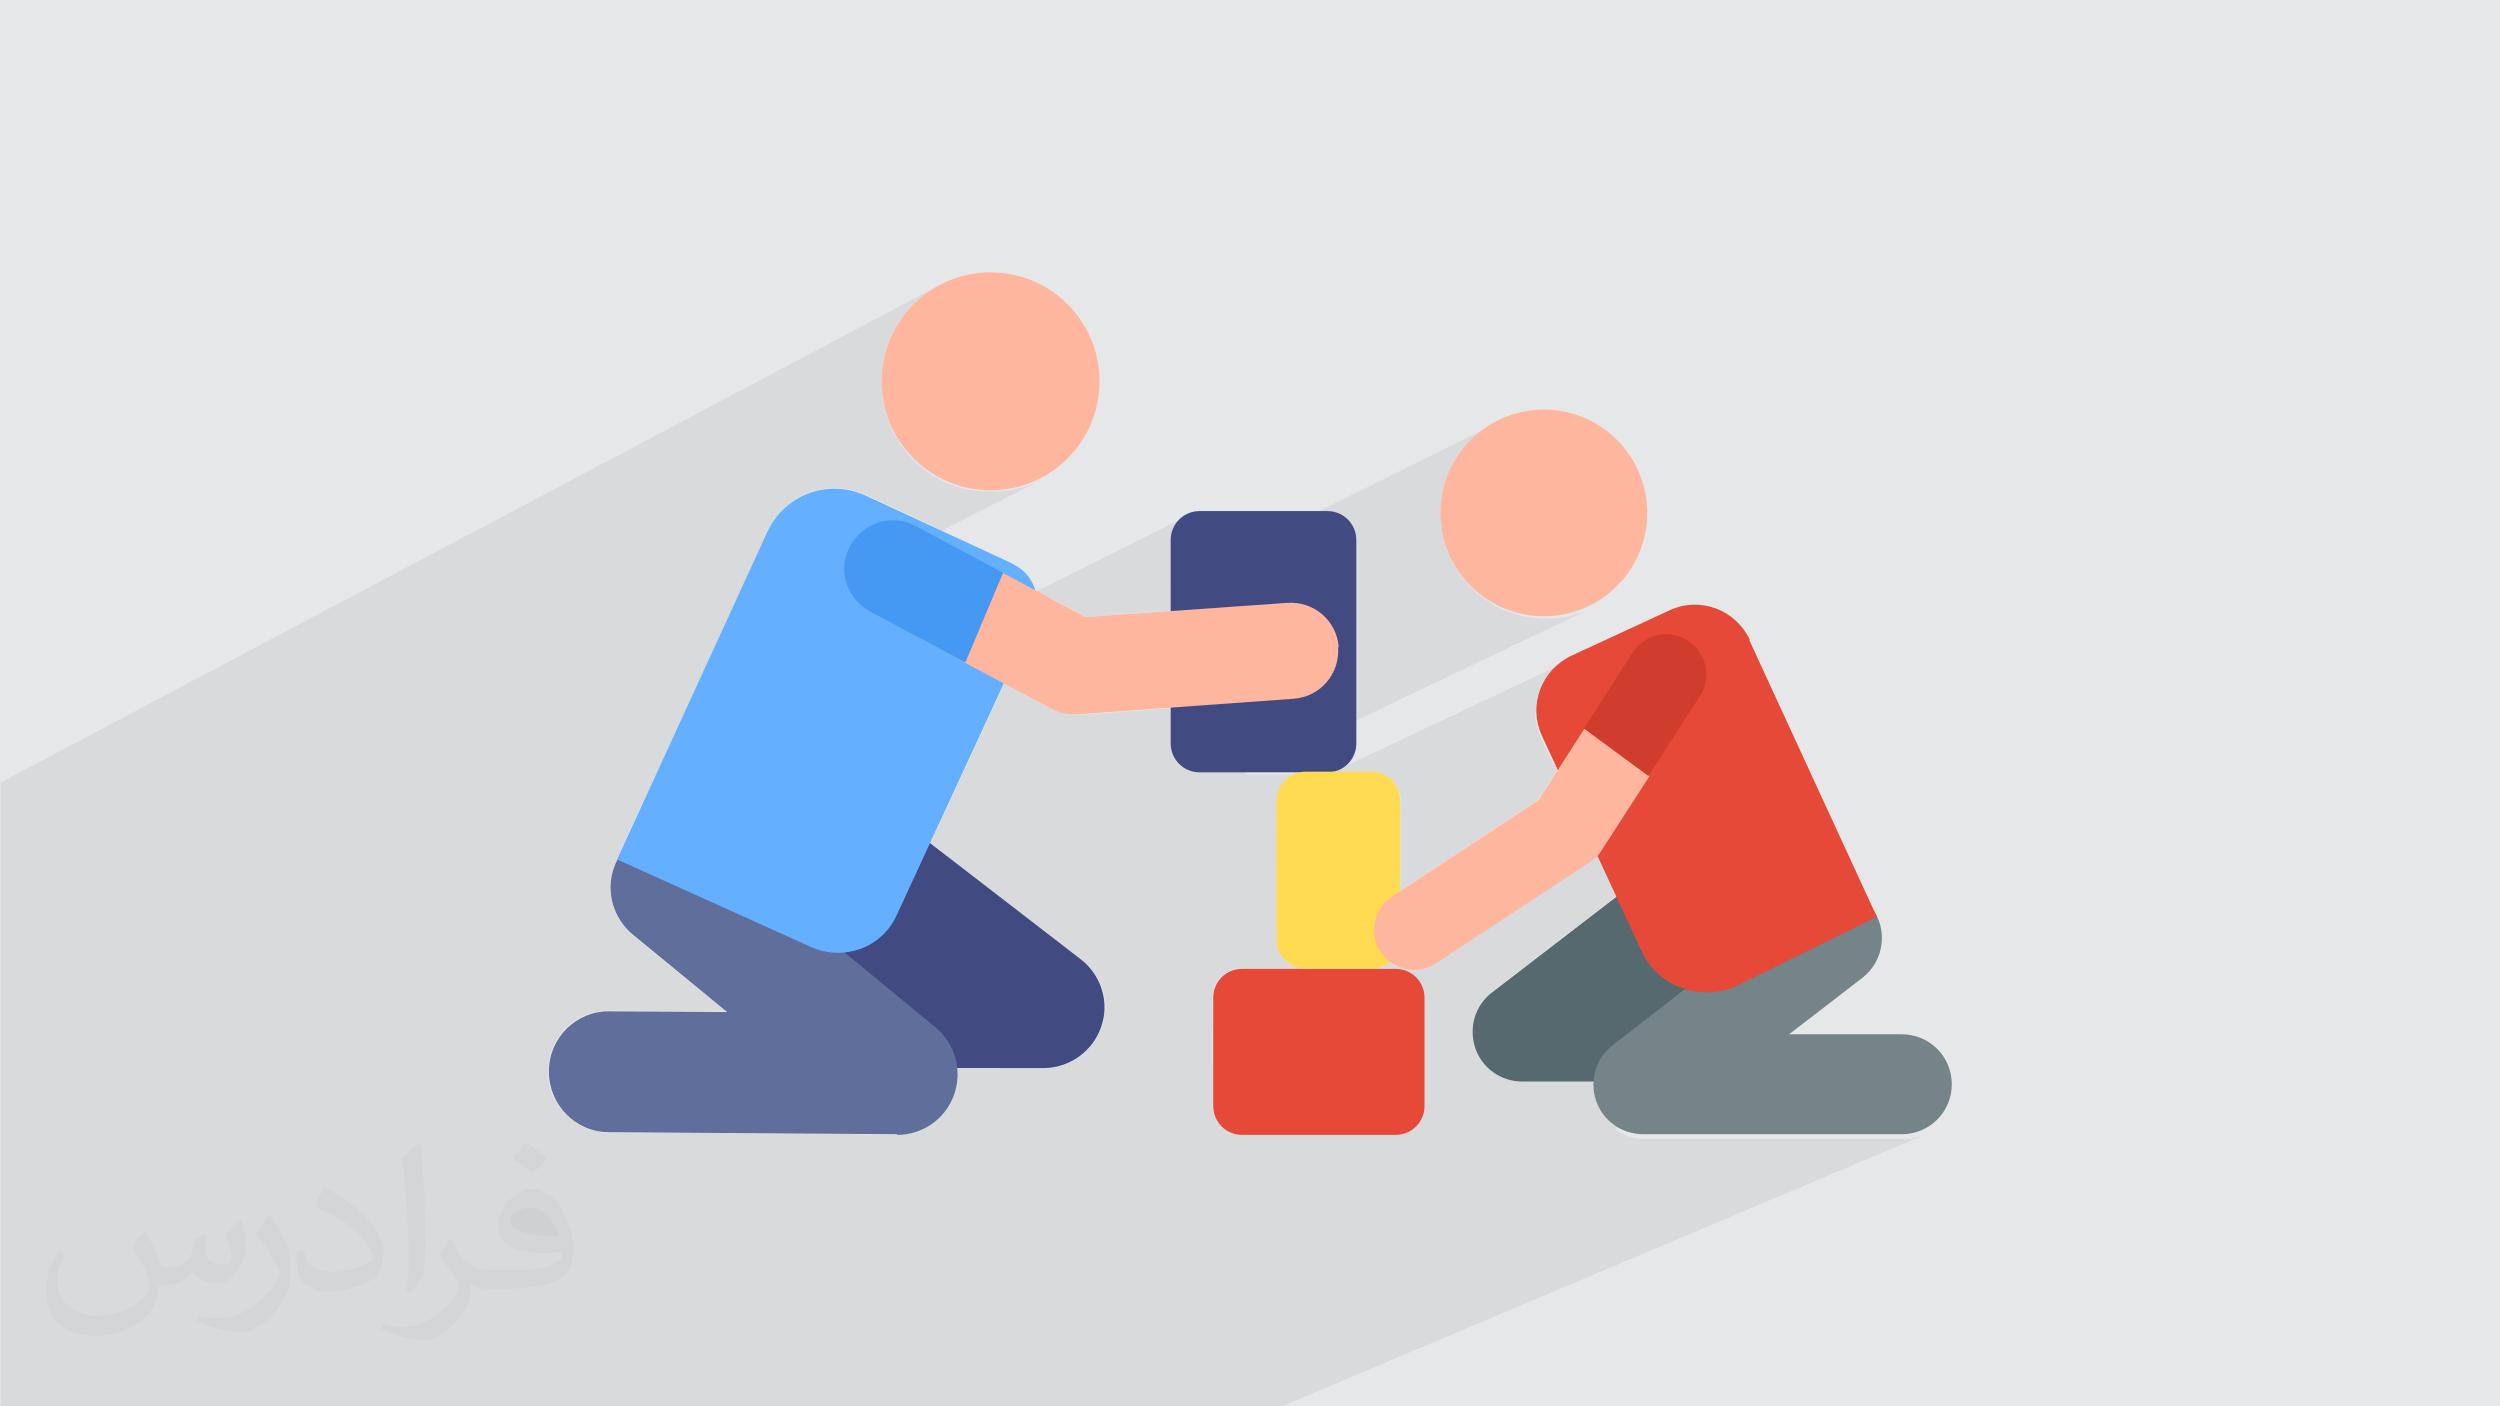 <?xml version="1.0" encoding="UTF-8"?>
<!DOCTYPE svg PUBLIC "-//W3C//DTD SVG 1.1//EN" "http://www.w3.org/Graphics/SVG/1.1/DTD/svg11.dtd">
<!-- Creator: CorelDRAW 2017 -->
<svg xmlns="http://www.w3.org/2000/svg" xml:space="preserve" width="3.703in" height="2.083in" version="1.1" style="shape-rendering:geometricPrecision; text-rendering:geometricPrecision; image-rendering:optimizeQuality; fill-rule:evenodd; clip-rule:evenodd"
viewBox="0 0 3703 2083"
 xmlns:xlink="http://www.w3.org/1999/xlink"
 enable-background="new 0 0 510.267 510.267">
 <defs>
  <style type="text/css">
   <![CDATA[
    .fil2 {fill:#414B82}
    .fil8 {fill:#4699F2}
    .fil9 {fill:#55696E}
    .fil5 {fill:#5F6E9B}
    .fil6 {fill:#64AFFF}
    .fil10 {fill:#748488}
    .fil11 {fill:#D13D2C}
    .fil3 {fill:#E64937}
    .fil0 {fill:#E6E7E8}
    .fil7 {fill:#FFB69E}
    .fil4 {fill:#FFDA52}
    .fil12 {fill:#373435;fill-opacity:0.031}
    .fil1 {fill:#373435;fill-opacity:0.078}
   ]]>
  </style>
 </defs>
 <g id="Layer_x0020_1">
  <polygon class="fil0" points="0,0 3704,0 3704,2083 0,2083 "/>
  <path class="fil1" d="M413 2083l-22 0 -56 0 -80 0 -61 0 -34 0 -12 0 -61 0 -48 0 -8 0 -30 0 0 -4 0 -3 0 -4 0 -1 0 -16 0 -26 0 -11 0 -4 0 -1 0 -1 0 -19 0 -14 0 -1 0 -1 0 -15 0 -5 0 -21 0 -13 0 -83 0 -2 0 -25 0 -3 0 -85 0 -4 0 -6 0 -8 0 -16 0 0 0 -7 0 -9 0 -11 0 -24 0 -21 0 -25 0 0 0 -101 0 -22 0 -32 0 -65 0 -24 0 -191 1393 -738 -7 4 -7 4 -7 5 -7 5 -6 5 -6 6 -6 6 -5 6 -5 6 -5 6 -4 7 -4 7 -4 7 -3 7 -3 7 -2 7 -2 7 -2 8 -1 8 -1 8 -1 8 0 8 0 8 0 8 1 8 1 8 2 8 2 8 2 8 3 7 3 7 3 7 4 7 4 7 5 7 5 7 5 6 6 6 6 6 6 5 6 5 6 5 7 4 7 4 7 4 7 3 7 3 7 2 7 2 8 2 8 1 8 1 8 1 8 0 8 0 8 0 8 -1 8 -1 8 -2 8 -2 8 -2 7 -3 7 -3 7 -3 -163 83 106 57 0 0 0 0 -26 63 302 -151 -7 4 -6 5 -5 6 -4 7 -2 8 -1 9 0 63 488 -242 -7 3 -7 4 -6 4 -6 4 -6 5 -6 5 -5 5 -5 5 -5 6 -5 6 -4 6 -4 6 -4 6 -3 7 -3 7 -3 7 -2 7 -2 7 -2 7 -1 7 -1 7 -1 8 0 8 0 8 0 8 1 8 1 8 2 8 2 7 2 7 3 7 3 7 3 7 4 7 4 6 4 6 5 6 5 6 5 5 5 5 6 5 6 5 6 4 6 4 6 4 7 3 7 3 7 3 7 2 7 2 7 2 7 1 7 1 8 1 8 0 8 0 8 0 8 -1 8 -1 8 -2 7 -2 7 -2 7 -3 7 -3 -514 245 126 0 364 -172 -8 4 -8 5 -7 6 -6 6 -6 7 -5 7 -4 8 -3 8 0 1 165 -78 5 -2 5 -1 6 -1 6 0 6 0 6 1 6 1 6 2 5 2 5 3 5 4 4 4 4 4 3 5 3 5 2 5 2 5 1 5 1 6 0 6 0 6 -1 6 -1 6 -2 6 -2 5 -3 5 -76 118 -108 50 43 93 162 -73 -6 4 -6 4 -132 102 37 80 2 5 3 5 3 5 3 4 1 2 237 -106 -6 4 -6 4 -173 134 2 1 5 1 5 1 5 1 5 1 5 0 5 0 5 0 5 0 5 -1 5 -1 5 -1 5 -2 5 -2 5 -2 -162 71 -19 15 -5 4 -4 4 -4 4 -3 5 -3 5 -3 5 -2 5 -2 5 -1 5 -1 6 -1 6 0 0 164 0 8 0 7 -1 7 -2 7 -2 -162 70 5 3 5 3 5 2 5 2 6 2 6 1 6 1 6 0 383 0 8 0 7 -1 7 -2 7 -2 -968 409 -14 0 -363 0 -71 0 -14 0 -90 0 -153 0 -10 0 -3 0 -1 0 -8 0 -160 0 -12 0 -5 0 -39 0 -15 0 -77 0 -38 0 -126 0 -39 0 -4 0 -21 0 -9 0 -38 0 -52 0 -41 0 -2 0 -4 0 -14 0 0 0 -5 0 0 0 -1 0 -30 0 0 0 -6 0zm1086 -1249l0 0z"/>
  <g id="_2451944854656">
   <g>
    <path class="fil0" d="M1734 863l214 -106 18 0c24,0 43,19 43,43l0 262 -171 81 -61 0c-24,0 -43,-19 -43,-43l0 -238z"/>
    <path class="fil0" d="M1963 1143l37 -17c-8,10 -20,17 -34,17l-2 0z"/>
    <path class="fil0" d="M1755 763l5 -2 -7 4c-2,2 -4,3 -6,5l-5 6c-2,2 -3,5 -4,7l-2 8c-1,3 -1,6 -1,9l1 -9c1,-3 1,-5 2,-8l4 -7c2,-2 3,-4 5,-6l6 -5c1,-1 2,-1 2,-2z"/>
    <path class="fil0" d="M1734 1049l183 -13 -177 85c-3,-6 -5,-13 -5,-20l0 -52z"/>
    <path class="fil0" d="M1739 1121l177 -85 7 -1 7 -2 7 -2 6 -3 -202 97c-1,-1 -2,-3 -3,-4z"/>
    <path class="fil0" d="M1734 1101l1 9c1,3 1,5 2,8l4 7c2,2 3,4 5,6l6 5c2,2 5,3 7,4l8 2c3,1 6,1 9,1l-9 -1c-3,-1 -5,-1 -8,-2l-7 -4c-2,-2 -4,-3 -6,-5l-5 -6c-2,-2 -3,-5 -4,-7l-2 -8c-1,-3 -1,-6 -1,-9z"/>
    <path class="fil0" d="M1966 1143l9 -1c3,-1 5,-1 8,-2l-8 2c-3,1 -6,1 -9,1z"/>
   </g>
   <g>
    <path class="fil0" d="M1796 1558l271 -123c23,1 42,19 42,43l0 38 -309 139c-2,-5 -3,-11 -3,-17l0 -79z"/>
    <polygon class="fil0" points="1796,1556 2063,1435 2067,1435 2068,1435 1796,1558 "/>
    <path class="fil0" d="M2109 1552l-282 126c-18,-5 -31,-22 -31,-41l0 -160c0,-24 19,-43 43,-43l227 0c24,0 43,19 43,43l0 75z"/>
    <path class="fil0" d="M1796 1523l194 -88 76 0c10,0 18,3 25,8l-296 134 0 -54z"/>
    <path class="fil0" d="M1885 1680l224 -100 0 57c0,24 -19,43 -43,43l-182 0z"/>
    <polygon class="fil0" points="1880,1680 2109,1578 2109,1580 1885,1680 "/>
    <path class="fil0" d="M1827 1678l282 -126 0 85c0,15 -8,29 -20,36l-11 5c-4,1 -7,2 -11,2l-227 0c-4,0 -8,-1 -12,-2z"/>
    <path class="fil0" d="M1898 1680l211 -94 0 51c0,24 -19,43 -43,43l-169 0z"/>
    <path class="fil0" d="M1800 1654l309 -139 0 71 -211 94 -59 0c-18,0 -33,-11 -39,-26z"/>
    <path class="fil0" d="M1823 1438l-3 1c1,0 2,-1 3,-1z"/>
    <path class="fil0" d="M1820 1439l3 -1c5,-2 11,-3 17,-3l151 0 -194 88 0 -46c0,-17 10,-31 24,-38z"/>
    <path class="fil0" d="M1934 1435l0 0 -138 63 0 -20c0,-24 19,-43 43,-43l95 0z"/>
    <path class="fil0" d="M1820 1439l2 -1 -7 4c-2,2 -4,3 -6,5l-5 6c-2,2 -3,5 -4,7l-2 8c-1,3 -1,6 -1,9l1 -9c1,-3 1,-5 2,-8l4 -7c2,-2 3,-4 5,-6l6 -5c2,-1 3,-2 5,-3z"/>
    <polygon class="fil0" points="1796,1498 1934,1435 2031,1435 1796,1541 "/>
    <polygon class="fil0" points="1796,1541 2031,1435 2031,1435 2040,1435 1796,1546 "/>
    <path class="fil0" d="M1796 1637l1 9c1,3 1,5 2,8l4 7c2,2 3,4 5,6l-5 -6c-2,-2 -3,-5 -4,-7l-2 -8c-1,-3 -1,-6 -1,-9zm13 30l6 5c2,2 5,3 7,4l8 2c3,1 6,1 9,1l-9 -1c-3,-1 -5,-1 -8,-2l-7 -4c-2,-2 -4,-3 -6,-5z"/>
    <path class="fil0" d="M2067 1680l9 -1c3,-1 5,-1 8,-2l-8 2c-3,1 -6,1 -9,1z"/>
   </g>
   <g>
    <path class="fil0" d="M1892 1323l182 -85 0 81 -181 83c-1,-3 -1,-7 -1,-10l0 -69z"/>
    <path class="fil0" d="M1892 1236l170 -80c8,8 12,18 12,30l0 52 -182 85 0 -87z"/>
    <path class="fil0" d="M1892 1206l133 -63 6 0c12,0 23,5 30,13l-170 80 0 -30z"/>
    <path class="fil0" d="M1892 1274l182 -85 0 203c0,24 -19,43 -43,43l-97 0c-24,0 -43,-19 -43,-43l0 -118z"/>
    <path class="fil0" d="M1990 1435l54 -25 4 5 4 4 4 4 2 2c-7,6 -17,10 -28,10l-41 0z"/>
    <path class="fil0" d="M1893 1177l71 -33 68 0c24,0 43,19 43,43l0 2 -182 85 0 -88c0,-3 0,-6 1,-9z"/>
    <polygon class="fil0" points="1892,1291 2074,1206 2074,1279 1892,1364 "/>
    <path class="fil0" d="M1892 1364l182 -84 0 40 -12 8 -168 77c-1,-4 -2,-9 -2,-13l0 -28z"/>
    <path class="fil0" d="M1894 1405l168 -77 -5 4 -4 4 -4 4 -3 5 -3 5 -2 5 -2 5 -1 5 -1 6 0 6 0 6 1 6 1 6 2 6 2 5 3 5 -54 25 -56 0c-19,0 -35,-12 -41,-29z"/>
    <path class="fil0" d="M1934 1143l32 0 -73 35c4,-20 21,-34 42,-35z"/>
    <path class="fil0" d="M1892 1178l73 -35 0 0 9 0 -83 39c0,-2 0,-3 1,-5z"/>
    <path class="fil0" d="M1892 1392l1 9c1,3 1,5 2,8l4 7c2,2 3,4 5,6l-5 -6c-2,-2 -3,-5 -4,-7l-2 -8c-1,-3 -1,-6 -1,-9zm13 30l6 5c2,2 5,3 7,4l8 2c3,1 6,1 9,1l-9 -1c-3,-1 -5,-1 -8,-2l-7 -4c-2,-2 -4,-3 -6,-5z"/>
    <path class="fil0" d="M1914 1148l3 -2 -7 4c-2,2 -4,3 -6,5l-5 6c-2,2 -3,5 -4,7l-2 8c-1,3 -1,6 -1,9l1 -9c1,-3 1,-5 2,-8l4 -7c2,-2 3,-4 5,-6l6 -5c1,-1 3,-2 4,-2z"/>
    <path class="fil0" d="M2031 1435l9 -1c3,-1 5,-1 8,-2l-8 2c-3,1 -6,1 -9,1z"/>
   </g>
   <g>
    <path class="fil0" d="M1333 1582l290 -135c13,22 16,49 7,74l-1 2 -129 59 -168 0z"/>
    <path class="fil0" d="M1177 1572l384 -181 40 30c9,7 17,16 23,26l-290 135 -114 0c-15,0 -30,-4 -42,-11z"/>
    <path class="fil0" d="M1154 1554l384 -181 24 18 -384 181c-9,-5 -16,-11 -23,-18z"/>
    <path class="fil0" d="M1232 1582l360 -168 10 7c30,23 43,64 30,100 -12,36 -47,61 -85,61l0 0 -314 0z"/>
    <path class="fil0" d="M1073 1190l138 -68c2,1 4,3 6,4l251 194 -338 161c6,-44 44,-77 89,-77l63 0 -175 -135c-25,-19 -37,-49 -35,-78z"/>
    <path class="fil0" d="M1139 1533l376 -178 76 59 -360 168 -12 0c-35,0 -65,-20 -80,-49z"/>
    <path class="fil0" d="M1268 1582l337 -157c17,15 27,35 30,57l-216 100 -151 0z"/>
    <path class="fil0" d="M1419 1582l216 -100c2,13 0,26 -4,39 -1,2 -1,4 -2,5l-120 55 -90 0z"/>
    <path class="fil0" d="M1509 1582l120 -55c-14,33 -46,55 -83,55l0 0 -37 0z"/>
    <polygon class="fil0" points="1131,1286 1311,1198 1414,1277 1233,1364 "/>
    <path class="fil0" d="M1396 1263l-181 87 -107 -83c-39,-30 -47,-87 -16,-126 30,-39 87,-47 126,-16l179 138z"/>
    <path class="fil0" d="M1084 1152l90 -45c15,2 30,8 43,18l73 56 -180 88 -3 -2c-36,-28 -45,-77 -23,-115z"/>
    <polygon class="fil0" points="1110,1270 1290,1182 1311,1198 1131,1286 "/>
    <polygon class="fil0" points="1233,1364 1414,1277 1418,1281 1237,1367 "/>
    <path class="fil0" d="M1215 1351l181 -87 50 38 -181 87 -49 -38zm19 52l-92 44c16,-26 44,-44 77,-44l15 0z"/>
    <path class="fil0" d="M1142 1447l92 -44 49 0 -19 -14 181 -87 70 54 -376 178c-6,-12 -10,-26 -10,-41 0,-17 5,-32 13,-46z"/>
    <path class="fil0" d="M1174 1108l-90 45c2,-4 4,-7 7,-10 20,-26 52,-38 83,-34z"/>
    <path class="fil0" d="M1143 1540l379 -179 79 61c27,21 40,56 33,89l-156 72 -259 0c-32,0 -60,-17 -76,-42z"/>
    <path class="fil0" d="M1140 1534l376 -178 4 3 -378 179c-1,-1 -1,-2 -2,-3z"/>
    <path class="fil0" d="M1174 1108l-90 45c2,-4 4,-7 7,-10 20,-26 52,-38 83,-34z"/>
    <path class="fil0" d="M1091 1142l-5 8c2,-3 3,-5 5,-8zm-5 8l-4 8c1,-3 3,-5 4,-8zm-4 8l-3 8c1,-3 2,-5 3,-8zm-3 8l-3 8c1,-3 2,-6 3,-8zm-3 8l-2 9c0,-3 1,-6 2,-9zm-2 9l-1 9c0,-3 1,-6 1,-9zm-1 9l0 9c0,-3 0,-6 0,-9zm0 9l1 9c0,-3 -1,-6 -1,-9zm1 9l2 8c-1,-3 -1,-6 -2,-8zm2 8l2 8c-1,-3 -2,-6 -2,-8zm2 8l3 8c-1,-3 -2,-5 -3,-8zm3 8l4 8c-1,-3 -3,-5 -4,-8zm4 8l5 7c-2,-2 -3,-5 -5,-7zm5 7l5 7c-2,-2 -4,-5 -5,-7zm5 7l6 7c-2,-2 -4,-4 -6,-7zm6 7l7 6c-2,-2 -5,-4 -7,-6z"/>
    <path class="fil0" d="M1283 1403l-151 72c8,-41 44,-72 88,-72l63 0z"/>
    <path class="fil0" d="M1195 1406l-28 13c8,-6 18,-11 28,-13z"/>
    <path class="fil0" d="M1478 1582l156 -72c-1,4 -2,7 -3,11 -12,36 -47,61 -85,61l0 0 -68 0z"/>
    <path class="fil0" d="M1509 1582l120 -55c-14,33 -46,55 -83,55l0 0 -37 0z"/>
    <path class="fil0" d="M1133 1519l367 -174 21 16 -379 179c-4,-7 -7,-14 -10,-21z"/>
    <path class="fil0" d="M1167 1420l28 -13c4,-1 7,-2 11,-2l6 2 9 3 9 2 9 1 9 0 9 -1 9 -2 9 -3 5 -2 0 0 -149 71c5,-22 18,-41 36,-54zm115 -17l2 -1 -2 1 0 0z"/>
    <path class="fil0" d="M1177 1413l7 -4 -8 4 0 0zm0 0l-7 4c2,-2 5,-3 7,-4zm-7 4l-7 5c2,-2 5,-4 7,-5zm-7 5l-6 6c2,-2 4,-4 6,-6zm-6 6l-6 6c2,-2 4,-4 6,-6zm-6 6l-5 7c2,-2 3,-5 5,-7zm-5 7l-4 7c1,-3 3,-5 4,-7zm-4 7l-4 8c1,-3 2,-5 4,-8zm-4 8l-3 8c1,-3 2,-6 3,-8zm-3 8l-2 9c1,-3 1,-6 2,-9zm-2 9l-1 9c0,-3 1,-6 1,-9zm-1 9l0 9c0,-3 0,-6 0,-9z"/>
    <path class="fil0" d="M1119 1118l7 -4 -8 4 1 0zm-1 0l-7 5c2,-2 5,-3 7,-5zm-7 5l-7 5c2,-2 5,-4 7,-5zm-7 5l-7 6c2,-2 4,-4 7,-6zm-7 6l-6 7c2,-2 4,-5 6,-7z"/>
    <path class="fil0" d="M1546 1582l7 0c-2,0 -5,0 -7,0zm7 0l7 -1c-2,0 -5,1 -7,1zm7 -1l7 -1c-2,1 -5,1 -7,1zm7 -1l7 -2c-2,1 -4,1 -7,2zm7 -2l6 -2c-2,1 -4,2 -6,2z"/>
    <path class="fil0" d="M1130 1493l0 9c0,-3 0,-6 0,-9zm0 9l1 9c-1,-3 -1,-6 -1,-9zm1 9l2 9c-1,-3 -2,-6 -2,-9zm2 9l3 8c-1,-3 -2,-5 -3,-8zm3 8l4 8c-1,-3 -3,-5 -4,-8zm4 8l4 7c-2,-2 -3,-5 -4,-7zm4 7l5 7c-2,-2 -4,-5 -5,-7zm5 7l6 6c-2,-2 -4,-4 -6,-6zm6 6l6 6c-2,-2 -4,-4 -6,-6zm6 6l7 5c-2,-2 -5,-3 -7,-5zm7 5l7 4c-3,-1 -5,-3 -7,-4zm7 4l8 4c-3,-1 -5,-2 -8,-4zm8 4l8 3c-3,-1 -6,-2 -8,-3zm8 3l9 2c-3,-1 -6,-1 -9,-2zm9 2l9 1c-3,0 -6,-1 -9,-1zm9 1l9 0c-3,0 -6,0 -9,0z"/>
   </g>
   <g>
    <path class="fil0" d="M1126 1679l281 -131c12,22 14,49 5,73 0,1 -1,2 -1,3l-122 56 -164 -1z"/>
    <path class="fil0" d="M952 1677l397 -187 37 30c9,8 17,17 22,27l-281 131 -174 -1z"/>
    <path class="fil0" d="M894 1677l433 -204 22 18 -397 187 -50 0c-3,0 -5,0 -8,0z"/>
    <path class="fil0" d="M1027 1678l350 -164 8 7c29,24 40,64 27,100 -13,36 -47,59 -84,59l0 0c0,0 0,0 -1,0l-301 -2z"/>
    <path class="fil0" d="M918 1266l84 -41c17,2 35,8 49,20l210 173 -439 209c-6,-12 -9,-26 -9,-40 0,-50 41,-90 90,-89l174 1 -140 -115c-35,-29 -43,-80 -19,-117z"/>
    <path class="fil0" d="M859 1666l446 -211 72 59 -350 164 -126 -1c-16,0 -30,-4 -43,-11z"/>
    <path class="fil0" d="M1063 1678l328 -153c16,15 26,36 28,57l-208 96 -147 -1z"/>
    <path class="fil0" d="M1210 1679l208 -96c1,13 -1,26 -5,38 -1,2 -2,5 -3,7l-113 52 -87 -1z"/>
    <path class="fil0" d="M1297 1680l113 -52c-15,32 -46,52 -82,52l0 0c0,0 0,0 -1,0l-31 0z"/>
    <path class="fil0" d="M935 1382l177 -86 97 80 -178 86 -94 -78c-1,-1 -1,-1 -2,-2zm19 116l-139 67c10,-39 45,-67 87,-67l51 0z"/>
    <path class="fil0" d="M1192 1362l-178 86 -77 -64c-38,-32 -44,-88 -12,-126 32,-38 88,-44 126,-12l141 116zm-283 136l-82 39c16,-24 44,-40 75,-39l7 0z"/>
    <path class="fil0" d="M1092 1279l-173 85c-21,-32 -20,-75 6,-106 32,-38 88,-44 126,-12l41 34z"/>
    <path class="fil0" d="M919 1363l173 -85 20 17 -177 86c-6,-6 -12,-12 -16,-18z"/>
    <path class="fil0" d="M815 1565l139 -67 11 0 -151 72c0,-2 1,-4 1,-6zm215 -103l178 -86 4 3 -178 86 -4 -3z"/>
    <path class="fil0" d="M828 1537l82 -39 124 1 -220 105c-1,-5 -2,-11 -1,-17 0,-18 6,-36 15,-50zm186 -90l178 -86 47 39 -179 85 -47 -38z"/>
    <path class="fil0" d="M814 1604l220 -105 43 0 -16 -13 179 -85 67 55 -446 211c-24,-13 -41,-36 -46,-63z"/>
    <path class="fil0" d="M868 1670l444 -210 74 61c27,22 38,57 30,90l-148 68 -366 -2c-12,0 -24,-3 -34,-7z"/>
    <path class="fil0" d="M860 1666l446 -211 3 3 -445 210c-1,-1 -3,-1 -4,-2z"/>
    <path class="fil0" d="M1089 1277l-172 84c-19,-32 -17,-73 7,-104 32,-38 88,-44 126,-12l38 32z"/>
    <path class="fil0" d="M917 1361l172 -84 168 138 -437 208c-5,-11 -8,-24 -8,-37 0,-50 41,-90 90,-89l174 1 -140 -115c-8,-7 -15,-14 -20,-23z"/>
    <path class="fil0" d="M915 1273l288 130 -154 74 -112 -92c-33,-28 -42,-74 -22,-111zm88 226l-190 91c0,-1 0,-2 0,-3 0,-50 41,-90 90,-89l100 1z"/>
    <path class="fil0" d="M952 1235l-4 2c1,-1 3,-1 4,-2zm-4 2l-4 2c1,-1 2,-2 4,-2zm-4 2l-4 3c1,-1 2,-2 4,-3zm-4 3l-4 3c1,-1 2,-2 4,-3zm-4 3l-3 3c1,-1 2,-2 3,-3zm-3 3l-3 3c1,-1 2,-2 3,-3zm-3 3l-3 3c1,-1 2,-2 3,-3zm-3 3l-3 3c1,-1 2,-2 3,-3z"/>
    <path class="fil0" d="M1268 1679l148 -68c-1,3 -2,6 -3,10 -13,36 -47,59 -84,59l0 0c0,0 0,0 -1,0l-61 0z"/>
    <path class="fil0" d="M1297 1680l113 -52c-15,32 -46,52 -82,52l0 0c0,0 0,0 -1,0l-31 0z"/>
    <path class="fil0" d="M844 1656l448 -212 20 17 -444 210c-9,-4 -16,-8 -23,-14z"/>
    <path class="fil0" d="M813 1589l190 -91 74 1 -28 -23 154 -74 9 4 9 3 9 2 9 1 9 0 3 0 5 4 -437 208c-4,-10 -7,-21 -7,-33z"/>
    <path class="fil0" d="M813 1588l187 -90 77 1 -29 -24 136 -65 -8 4 -7 4 -7 5 -6 6 -6 6 -5 7 -4 7 -4 8 -3 8 -2 9 -1 9 0 9 -302 144c-9,-14 -14,-31 -15,-48z"/>
    <path class="fil0" d="M925 1257l-3 4c1,-1 2,-2 3,-4zm-3 4l-3 4c1,-1 2,-3 3,-4zm-3 4l-2 4c1,-1 2,-3 2,-4zm-2 4l-2 4c1,-1 1,-3 2,-4zm-2 4l-2 4c1,-1 1,-3 2,-4zm-2 4l-2 4c1,-1 1,-3 2,-4zm-2 4l-2 4c0,-1 1,-3 2,-4zm-2 4l-1 4c0,-1 1,-3 1,-4zm-1 4l-1 4c0,-1 1,-3 1,-4zm-1 4l-1 4c0,-1 1,-3 1,-4zm-1 4l-1 4c0,-1 0,-3 1,-4zm-1 4l-1 4c0,-1 0,-3 1,-4zm-1 4l0 4c0,-1 0,-3 0,-4zm0 4l0 4c0,-1 0,-3 0,-4zm0 4l0 4c0,-1 0,-3 0,-4zm0 4l0 4c0,-1 0,-3 0,-4zm0 4l1 4c0,-1 0,-3 -1,-4zm1 4l1 4c0,-1 -1,-3 -1,-4zm1 4l1 4c0,-1 -1,-3 -1,-4zm1 4l1 4c0,-1 -1,-3 -1,-4zm1 4l1 4c0,-1 -1,-3 -1,-4zm1 4l2 4c-1,-1 -1,-3 -2,-4zm2 4l2 4c-1,-1 -1,-3 -2,-4zm2 4l2 4c-1,-1 -1,-3 -2,-4zm2 4l2 4c-1,-1 -1,-3 -2,-4zm2 4l2 4c-1,-1 -2,-2 -2,-4zm2 4l3 4c-1,-1 -2,-2 -3,-4zm3 4l3 4c-1,-1 -2,-2 -3,-4zm3 4l3 3c-1,-1 -2,-2 -3,-3zm3 3l3 3c-1,-1 -2,-2 -3,-3zm3 3l3 3c-1,-1 -2,-2 -3,-3zm3 3l3 3c-1,-1 -2,-2 -3,-3z"/>
    <path class="fil0" d="M1015 1678l204 -96 199 0c1,13 0,26 -5,39 -4,12 -11,23 -20,32l-59 27c-2,0 -3,0 -5,0l0 0c0,0 0,0 -1,0l-313 -2z"/>
    <path class="fil0" d="M1334 1680l59 -27c-15,16 -37,26 -59,27z"/>
    <path class="fil0" d="M827 1636l302 -144 0 9 1 9 2 9 3 8 4 8 4 7 5 7 6 6 6 6 7 5 7 4 8 4 8 3 9 2 9 1 9 0 -204 96 -114 -1c-31,0 -59,-16 -74,-41z"/>
    <polygon class="fil0" points="1334,1680 1393,1652 1393,1652 1334,1680 "/>
    <path class="fil0" d="M1329 1680l0 0 0 0 0 0zm0 0l7 0c-2,0 -5,0 -7,0zm7 0l7 -1c-2,0 -5,1 -7,1zm7 -1l7 -1c-2,1 -4,1 -7,1zm7 -1l7 -2c-2,1 -4,1 -7,2zm7 -2l6 -2c-2,1 -4,2 -6,2zm6 -2l6 -3 -5 2 -1 1z"/>
    <path class="fil0" d="M1077 1499l-257 123c-4,-11 -7,-22 -7,-35 0,-50 41,-90 90,-89l174 1z"/>
    <path class="fil0" d="M860 1508l-7 4c2,-2 5,-3 7,-4zm-7 4l-7 5c2,-2 5,-4 7,-5zm-7 5l-6 6c2,-2 4,-4 6,-6zm-6 6l-6 6c2,-2 4,-4 6,-6zm-6 6l-5 7c2,-2 3,-5 5,-7zm-5 7l-5 7c1,-3 3,-5 5,-7zm-5 7l-4 8c1,-3 2,-5 4,-8zm-4 8l-3 8c1,-3 2,-6 3,-8zm-3 8l-2 9c1,-3 1,-6 2,-9zm-2 9l-1 9c0,-3 1,-6 1,-9zm-1 9l-1 9c0,-3 0,-6 1,-9z"/>
    <path class="fil0" d="M813 1587l0 9c0,-3 0,-6 0,-9zm0 9l1 9c-1,-3 -1,-6 -1,-9zm1 9l2 9c-1,-3 -2,-6 -2,-9zm2 9l3 8c-1,-3 -2,-5 -3,-8zm3 8l4 8c-1,-3 -3,-5 -4,-8zm4 8l4 7c-2,-2 -3,-5 -4,-7zm4 7l5 7c-2,-2 -4,-5 -5,-7zm5 7l6 6c-2,-2 -4,-4 -6,-6zm6 6l6 6c-2,-2 -4,-4 -6,-6zm6 6l7 5c-2,-2 -5,-3 -7,-5zm7 5l7 5c-3,-1 -5,-3 -7,-5zm7 5l8 4c-3,-1 -5,-2 -8,-4zm8 4l8 3c-3,-1 -6,-2 -8,-3zm8 3l9 2c-3,-1 -6,-1 -9,-2zm9 2l9 1c-3,0 -6,-1 -9,-1zm9 1l9 1c-3,0 -6,0 -9,-1z"/>
   </g>
   <g>
    <path class="fil0" d="M917 1267l587 -291 -176 379c-22,47 -78,68 -126,47l-288 -130 3 -6z"/>
    <path class="fil0" d="M1392 784l-330 168 76 -166c25,-55 90,-78 145,-53l110 51z"/>
    <line class="fil0" x1="1500" y1="835" x2="1500" y2= "835" />
    <polygon class="fil0" points="1096,877 1288,779 1294,776 1301,774 1307,772 1314,771 1321,771 1328,771 1335,772 1342,773 1349,776 1355,779 1075,922 "/>
    <path class="fil0" d="M968 1156l566 -283c2,8 3,16 3,25l-584 291 15 -33z"/>
    <polygon class="fil0" points="1042,1330 1428,1142 1351,1307 1177,1391 "/>
    <path class="fil0" d="M953 1189l584 -291c-1,7 -2,14 -6,21l-167 360 -211 101 -239 -108 38 -84z"/>
    <polygon class="fil0" points="936,1226 1429,981 1488,1012 1444,1107 1014,1317 915,1273 "/>
    <polygon class="fil0" points="1014,1317 1444,1107 1428,1142 1042,1330 "/>
    <polygon class="fil0" points="997,1093 1485,848 1441,897 981,1127 "/>
    <polygon class="fil0" points="1177,1391 1351,1307 1348,1314 1183,1393 "/>
    <path class="fil0" d="M1184 737l-5 3c-2,1 -3,2 -4,3l-4 3c-1,1 -3,2 -4,3l-4 3c-1,1 -3,2 -4,4l-4 4c-1,1 -2,3 -4,4l-3 4c-1,1 -2,3 -3,4l-3 5c-1,2 -2,3 -3,5l-2 5c1,-2 2,-3 2,-5l3 -5c1,-2 2,-3 3,-5l3 -4c1,-1 2,-3 3,-4l4 -4c1,-1 2,-3 4,-4l4 -4c1,-1 3,-2 4,-3l4 -3c1,-1 3,-2 4,-3l4 -3c2,-1 3,-2 5,-3z"/>
    <polygon class="fil0" points="1075,922 1355,779 1485,848 997,1093 "/>
    <path class="fil0" d="M1154 1380l211 -101 -36 77c0,1 -1,2 -1,3l-105 50c-6,-1 -13,-3 -19,-6l-49 -22z"/>
    <path class="fil0" d="M1222 1409l105 -50c-20,39 -64,60 -105,50z"/>
    <polygon class="fil0" points="997,1093 1485,848 1429,981 936,1226 "/>
    <polygon class="fil0" points="981,1127 1441,897 1429,981 936,1226 "/>
    <polygon class="fil0" points="940,1217 1091,1142 1086,1149 1082,1157 1078,1165 1076,1174 1074,1182 1073,1191 1073,1200 1073,1208 1075,1217 1077,1225 1080,1233 1084,1241 1089,1248 1094,1255 1101,1262 1108,1268 1010,1316 915,1273 "/>
    <path class="fil0" d="M1010 1316l98 -48 174 134c-24,11 -53,12 -79,0l-193 -87z"/>
    <polygon class="fil0" points="926,1248 952,1235 949,1237 945,1239 941,1242 938,1244 934,1247 931,1251 928,1254 925,1257 921,1259 "/>
    <path class="fil0" d="M1203 1402l9 4c3,1 6,2 9,3l9 2c3,0 6,1 9,1l9 0c3,0 6,-1 9,-1l9 -2c3,-1 6,-2 9,-3l8 -4c-3,1 -6,3 -8,4l-9 3c-3,1 -6,1 -9,2l-9 1c-3,0 -6,0 -9,0l-9 -1c-3,0 -6,-1 -9,-2l-9 -3c-3,-1 -6,-2 -9,-4z"/>
    <polygon class="fil0" points="946,1204 1126,1115 1118,1119 1111,1123 1104,1129 1097,1135 1091,1142 940,1217 "/>
    <polygon class="fil0" points="921,1259 925,1257 922,1261 919,1265 917,1268 915,1272 915,1273 915,1273 "/>
   </g>
   <g>
    <path class="fil0" d="M1461 998l173 -86 272 -20c40,-3 74,27 77,66l0 0c3,40 -27,74 -66,77l-319 23c-13,1 -27,-2 -39,-8l-98 -52z"/>
    <polygon class="fil0" points="1438,921 1533,874 1558,887 1434,949 "/>
    <path class="fil0" d="M1434 949l125 -62 50 27 126 -9 0 144 -136 10c-13,1 -27,-2 -39,-8l-130 -69 5 -32z"/>
    <path class="fil0" d="M1559 1050l5 2c2,1 3,1 5,2l5 2c2,0 3,1 5,1l5 1c2,0 3,0 5,1l5 0c2,0 3,0 5,0l-5 0c-2,0 -3,0 -5,0l-5 -1c-2,0 -3,-1 -5,-1l-5 -1c-2,0 -3,-1 -5,-2l-5 -2c-2,-1 -3,-1 -5,-2z"/>
    <path class="fil0" d="M1917 1036l7 -1c2,0 5,-1 7,-2l7 -2c1,0 2,-1 3,-1l3 -2 -6 3c-2,1 -4,2 -7,2l-7 2c-2,0 -5,1 -7,1z"/>
    <polygon class="fil0" points="1485,848 1429,981 1441,897 "/>
   </g>
   <g>
    <path class="fil0" d="M1378 791l-127 65c-3,-16 -1,-32 7,-48 19,-35 62,-48 97,-30l23 12z"/>
    <path class="fil0" d="M1288 779l6 -3 6 -2 7 -2 7 -1 7 0 7 0 7 1 7 2 7 2 7 3 -105 54c1,-8 4,-16 8,-24 7,-13 17,-23 30,-30z"/>
    <polygon class="fil0" points="1376,953 1458,911 1445,944 1400,966 "/>
    <polygon class="fil0" points="1400,966 1445,944 1429,981 "/>
    <polygon class="fil0" points="1328,927 1485,848 1485,848 1441,897 1353,941 "/>
    <path class="fil0" d="M1250 833l105 -54 129 69 -157 79 -40 -21c-27,-15 -41,-44 -37,-73z"/>
    <polygon class="fil0" points="1328,927 1485,848 1429,981 "/>
    <polygon class="fil0" points="1353,941 1441,897 1429,981 1429,981 "/>
   </g>
   <path class="fil0" d="M1390 423l4 -2 -7 4c-2,1 -5,3 -7,4l-7 5c-2,2 -4,3 -7,5l-6 5c-2,2 -4,4 -6,6l-6 6c-2,2 -4,4 -5,6l-5 6c-2,2 -3,4 -5,6l-4 7c-1,2 -3,5 -4,7l-4 7c-1,2 -2,5 -3,7l-3 7c-1,2 -2,5 -2,7l-2 7c-1,3 -1,5 -2,8l-1 8c0,3 -1,5 -1,8l-1 8c0,3 0,5 0,8l0 8c0,3 0,5 0,8l1 8c0,3 1,5 1,8l2 8c1,3 1,5 2,8l2 8c1,2 2,5 3,7l3 7c1,2 2,5 3,7l4 7c1,2 3,5 4,7l5 7c2,2 3,4 5,7l5 6c2,2 4,4 6,6l6 6c2,2 4,4 6,5l6 5c2,2 4,3 6,5l7 4c2,1 5,3 7,4l7 4c2,1 5,2 7,3l7 3c2,1 5,2 7,2l7 2c3,1 5,1 8,2l8 1c3,0 5,1 8,1l8 1c3,0 5,0 8,0l8 0c3,0 5,0 8,0l8 -1c3,0 5,-1 8,-1l8 -2c3,-1 5,-1 8,-2l8 -2c2,-1 5,-2 7,-3l7 -3c2,-1 5,-2 7,-3l-7 3c-2,1 -5,2 -7,3l-7 3c-2,1 -5,2 -8,2l-8 2c-3,1 -5,1 -8,2l-8 1c-3,0 -5,1 -8,1l-8 0c-3,0 -5,0 -8,0l-8 0c-3,0 -5,0 -8,-1l-8 -1c-3,0 -5,-1 -8,-1l-8 -2c-3,-1 -5,-1 -7,-2l-7 -2c-2,-1 -5,-2 -7,-3l-7 -3c-2,-1 -5,-2 -7,-4l-7 -4c-2,-1 -4,-3 -7,-4l-6 -5c-2,-2 -4,-3 -6,-5l-6 -5c-2,-2 -4,-4 -6,-6l-6 -6c-2,-2 -4,-4 -5,-6l-5 -7c-2,-2 -3,-4 -5,-7l-4 -7c-1,-2 -3,-5 -4,-7l-3 -7c-1,-2 -2,-5 -3,-7l-3 -7c-1,-2 -2,-5 -2,-8l-2 -8c-1,-3 -1,-5 -2,-8l-1 -8c0,-3 -1,-5 -1,-8l0 -8c0,-3 0,-5 0,-8l0 -8c0,-3 0,-5 1,-8l1 -8c0,-3 1,-5 1,-8l2 -8c1,-3 1,-5 2,-7l2 -7c1,-2 2,-5 3,-7l3 -7c1,-2 2,-5 4,-7l4 -7c1,-2 3,-4 4,-7l5 -6c2,-2 3,-4 5,-6l5 -6c2,-2 4,-4 6,-6l6 -6c2,-2 4,-4 6,-5l7 -5c2,-2 4,-3 7,-5l7 -4c1,-1 2,-1 4,-2z"/>
   <g>
    <path class="fil0" d="M2539 1218l-6 4c2,-1 4,-3 6,-4zm-6 4l-6 4c2,-2 4,-3 6,-4z"/>
    <path class="fil0" d="M2394 1328l37 80 -249 111c2,-19 12,-37 28,-50l184 -142z"/>
    <path class="fil0" d="M2184 1547l398 -177 -110 85 38 0 -120 93 -123 54 -11 0c-32,0 -60,-20 -70,-50 -1,-2 -1,-3 -2,-5z"/>
    <polygon class="fil0" points="2266,1602 2389,1548 2385,1552 2380,1556 2377,1560 2373,1565 2370,1569 2368,1574 2365,1580 2364,1585 2362,1590 2361,1596 2361,1602 2361,1602 "/>
    <path class="fil0" d="M2184 1545l405 -180 -7 5 -398 177c0,-1 0,-1 0,-2z"/>
    <path class="fil0" d="M2182 1519l249 -111 2 5 3 5 3 5 3 4 3 4 4 4 4 4 4 4 4 3 4 3 4 3 3 2 0 0 0 0 2 1 5 3 5 2 5 2 5 2 5 2 5 1 5 1 5 1 5 1 5 0 5 0 5 0 5 0 5 -1 5 -1 5 -1 5 -2 2 -1 0 0 -311 137c-30,-2 -56,-21 -66,-50 -4,-11 -5,-22 -3,-32z"/>
    <path class="fil0" d="M2524 1602l8 0c-2,0 -5,0 -8,0zm8 0l7 -1c-2,0 -5,1 -7,1zm7 -1l7 -2c-2,1 -5,1 -7,2zm7 -2l7 -2c-2,1 -4,2 -7,2z"/>
    <path class="fil0" d="M2186 1552l2 5c-1,-2 -1,-4 -2,-5zm2 5l3 5c-1,-2 -2,-3 -3,-5zm3 5l3 5c-1,-2 -2,-3 -3,-5zm3 5l3 5c-1,-2 -2,-3 -3,-5zm3 5l4 4c-1,-1 -2,-3 -4,-4zm4 4l4 4c-1,-1 -3,-3 -4,-4zm4 4l4 4c-1,-1 -3,-2 -4,-4zm4 4l4 3c-2,-1 -3,-2 -4,-3zm4 3l5 3c-2,-1 -3,-2 -5,-3zm5 3l5 3c-2,-1 -3,-2 -5,-3zm5 3l5 2c-2,-1 -3,-2 -5,-2zm5 2l5 2c-2,-1 -4,-1 -5,-2zm5 2l6 2c-2,0 -4,-1 -6,-2zm6 2l6 1c-2,0 -4,-1 -6,-1zm6 1l6 1c-2,0 -4,0 -6,-1zm6 1l6 0c-2,0 -4,0 -6,0z"/>
    <path class="fil0" d="M2210 1470l-5 4c1,-1 3,-3 5,-4zm-5 4l-4 4c1,-1 3,-3 4,-4zm-4 4l-4 4c1,-1 2,-3 4,-4zm-4 4l-3 5c1,-2 2,-3 3,-5zm-3 5l-3 5c1,-2 2,-3 3,-5zm-3 5l-3 5c1,-2 2,-3 3,-5zm-3 5l-2 5c1,-2 1,-3 2,-5zm-2 5l-2 5c1,-2 1,-4 2,-5zm-2 5l-1 5c0,-2 1,-4 1,-5zm-1 5l-1 6c0,-2 1,-4 1,-6zm-1 6l-1 6c0,-2 0,-4 1,-6zm-1 6l0 6c0,-2 0,-4 0,-6zm0 6l0 6c0,-2 0,-4 0,-6zm0 6l1 6c0,-2 -1,-4 -1,-6zm1 6l1 6c0,-2 -1,-4 -1,-6zm1 6l2 6c-1,-2 -1,-4 -2,-6z"/>
    <line class="fil0" x1="2524" y1="1602" x2="2524" y2= "1602" />
   </g>
   <g>
    <path class="fil0" d="M2361 1602l164 0 -138 60c-10,-8 -17,-19 -22,-32 -3,-9 -4,-19 -4,-28z"/>
    <path class="fil0" d="M2389 1548l-5 4c1,-1 3,-3 5,-4zm-5 4l-4 4c1,-1 3,-3 4,-4zm-4 4l-4 4c1,-1 2,-3 4,-4zm-4 4l-3 5c1,-2 2,-3 3,-5zm-3 5l-3 5c1,-2 2,-3 3,-5zm-3 5l-3 5c1,-2 2,-3 3,-5zm-3 5l-2 5c1,-2 1,-3 2,-5zm-2 5l-2 5c1,-2 1,-4 2,-5zm-2 5l-1 5c0,-2 1,-4 1,-5zm-1 5l-1 6c0,-2 1,-4 1,-6zm-1 6l-1 6c0,-2 0,-4 1,-6zm-1 6l0 6c0,-2 0,-4 0,-6zm0 6l0 6c0,-2 0,-4 0,-6zm0 6l1 6c0,-2 -1,-4 -1,-6zm1 6l1 6c0,-2 -1,-4 -1,-6zm1 6l2 6c-1,-2 -1,-4 -2,-6z"/>
    <path class="fil0" d="M2681 1323l-6 4c2,-1 4,-3 6,-4zm-6 4l-6 4c2,-2 4,-3 6,-4z"/>
    <polygon class="fil0" points="2496,1465 2498,1466 2503,1467 2508,1468 2513,1469 2518,1470 2523,1470 2529,1470 2534,1470 2539,1470 2544,1469 2550,1468 2555,1467 2560,1465 2565,1464 2570,1461 2408,1533 "/>
    <path class="fil0" d="M2817 1680l8 0c-2,0 -5,0 -8,0zm8 0l7 -1c-2,0 -5,1 -7,1zm7 -1l7 -2c-2,1 -5,1 -7,2zm7 -2l7 -2c-2,1 -4,2 -7,2z"/>
    <line class="fil0" x1="2817" y1="1680" x2="2817" y2= "1680" />
    <path class="fil0" d="M2386 1662l138 -60 8 0 7 -1 7 -2 7 -2 -162 70c-2,-1 -4,-3 -5,-4z"/>
    <line class="fil0" x1="2524" y1="1602" x2="2524" y2= "1602" />
    <path class="fil0" d="M2365 1630l2 5c-1,-2 -1,-4 -2,-5zm2 5l3 5c-1,-2 -2,-3 -3,-5zm3 5l3 5c-1,-2 -2,-3 -3,-5zm3 5l3 5c-1,-2 -2,-3 -3,-5zm3 5l4 4c-1,-1 -2,-3 -4,-4zm4 4l4 4c-1,-1 -3,-3 -4,-4zm4 4l4 4c-1,-1 -3,-2 -4,-4zm4 4l4 3c-2,-1 -3,-2 -4,-3zm4 3l5 3c-2,-1 -3,-2 -5,-3zm5 3l5 3c-2,-1 -3,-2 -5,-3zm5 3l5 2c-2,-1 -3,-2 -5,-2zm5 2l5 2c-2,-1 -4,-1 -5,-2zm5 2l6 2c-2,0 -4,-1 -6,-2zm6 2l6 1c-2,0 -4,-1 -6,-1zm6 1l6 1c-2,0 -4,0 -6,-1zm6 1l6 0c-2,0 -4,0 -6,0z"/>
   </g>
   <g>
    <polygon class="fil0" points="2303,1132 2518,1031 2442,1149 2334,1199 "/>
    <path class="fil0" d="M2276 1056l225 -106 5 4 4 4 4 4 3 5 3 5 2 5 2 5 1 5 1 6 0 6 0 6 -1 6 -1 6 -2 6 -2 5 -3 5 -216 100 -19 -41c-5,-11 -8,-23 -8,-35z"/>
    <path class="fil0" d="M2281 1023l165 -78 5 -2 5 -1 6 -1 6 0 6 0 6 1 6 1 6 2 5 2 5 3 -225 106c0,-11 1,-22 5,-33z"/>
    <polygon class="fil0" points="2378,1294 2526,1226 2394,1328 "/>
    <polygon class="fil0" points="2377,1292 2539,1218 2532,1222 2526,1226 2378,1294 "/>
    <path class="fil0" d="M2328 971l-8 4c-3,2 -5,3 -8,5l-7 6c-2,2 -4,4 -6,6l-6 7c-2,2 -3,5 -5,7l-4 8c-1,3 -2,5 -3,8l-3 8c-1,3 -1,6 -2,8l-1 9c0,3 0,6 0,9l1 9c0,3 1,6 2,9l3 9c1,3 2,6 3,9l-3 -9c-1,-3 -2,-6 -3,-9l-2 -9c0,-3 -1,-6 -1,-9l0 -9c0,-3 1,-6 1,-9l2 -8c1,-3 2,-6 3,-8l3 -8c1,-3 3,-5 4,-8l5 -7c2,-2 4,-5 6,-7l6 -6c2,-2 4,-4 7,-6l8 -5c3,-2 5,-3 8,-4z"/>
    <polygon class="fil0" points="2291,1105 2347,1079 2307,1141 "/>
    <path class="fil0" d="M2445 1431l223 -99 -173 134c-20,-6 -37,-18 -51,-35z"/>
    <polygon class="fil0" points="2444,1429 2681,1323 2675,1327 2669,1331 2445,1431 "/>
    <path class="fil0" d="M2431 1408l2 5c1,2 2,3 3,5l3 5c1,2 2,3 3,4l3 4c1,1 2,3 4,4l4 4c1,1 3,2 4,4l4 3c1,1 3,2 4,3l4 3c1,1 3,2 4,3l5 3c2,1 3,2 5,2l5 2c2,1 3,1 5,2l5 2c2,0 3,1 5,1l5 1c2,0 3,1 5,1l5 1c2,0 3,0 5,0l5 0c2,0 4,0 5,0l5 0c2,0 4,0 5,-1l5 -1c2,0 4,-1 5,-1l5 -2c2,-1 3,-1 5,-2l5 -2c-2,1 -3,1 -5,2l-5 2c-2,1 -3,1 -5,2l-5 1c-2,0 -4,1 -5,1l-5 1c-2,0 -4,0 -5,0l-5 0c-2,0 -4,0 -5,0l-5 0c-2,0 -3,0 -5,-1l-5 -1c-2,0 -3,-1 -5,-1l-5 -1c-2,0 -3,-1 -5,-2l-5 -2c-2,-1 -3,-1 -5,-2l-5 -2c-2,-1 -3,-2 -5,-3l-4 -3c-1,-1 -3,-2 -4,-3l-4 -3c-1,-1 -3,-2 -4,-3l-4 -4c-1,-1 -2,-3 -4,-4l-4 -4c-1,-1 -2,-3 -3,-4l-3 -4c-1,-2 -2,-3 -3,-5l-3 -5c-1,-2 -2,-3 -2,-5z"/>
   </g>
   <path class="fil0" d="M2216 624l6 -3 -7 3c-2,1 -4,2 -7,4l-6 4c-2,1 -4,3 -6,4l-6 5c-2,2 -4,3 -6,5l-5 5c-2,2 -3,3 -5,5l-5 6c-2,2 -3,4 -5,6l-4 6c-1,2 -3,4 -4,6l-4 6c-1,2 -2,4 -3,7l-3 7c-1,2 -2,5 -3,7l-2 7c-1,2 -1,5 -2,7l-2 7c-1,2 -1,5 -1,7l-1 7c0,3 -1,5 -1,8l0 8c0,3 0,5 0,8l0 8c0,3 1,5 1,8l1 8c0,3 1,5 2,8l2 7c1,2 2,5 2,7l3 7c1,2 2,5 3,7l3 7c1,2 2,4 4,7l4 6c1,2 3,4 4,6l5 6c2,2 3,4 5,6l5 5c2,2 3,3 5,5l6 5c2,2 4,3 6,5l6 4c2,1 4,3 6,4l6 4c2,1 4,2 7,3l7 3c2,1 5,2 7,3l7 2c2,1 5,1 7,2l7 2c2,1 5,1 7,1l7 1c3,0 5,1 8,1l8 0c3,0 5,0 8,0l8 0c3,0 5,-1 8,-1l8 -1c3,0 5,-1 8,-2l7 -2c2,-1 5,-2 7,-2l7 -3c2,-1 5,-2 7,-3l-7 3c-2,1 -5,2 -7,3l-7 2c-2,1 -5,1 -7,2l-8 2c-3,0 -5,1 -8,1l-8 1c-3,0 -5,0 -8,0l-8 0c-3,0 -5,0 -8,0l-8 -1c-3,0 -5,-1 -7,-1l-7 -1c-2,-1 -5,-1 -7,-2l-7 -2c-2,-1 -5,-2 -7,-2l-7 -3c-2,-1 -4,-2 -7,-3l-7 -3c-2,-1 -4,-2 -6,-4l-6 -4c-2,-1 -4,-3 -6,-4l-6 -5c-2,-2 -4,-3 -6,-5l-5 -5c-2,-2 -3,-4 -5,-5l-5 -6c-2,-2 -3,-4 -5,-6l-4 -6c-1,-2 -3,-4 -4,-6l-4 -7c-1,-2 -2,-4 -3,-7l-3 -7c-1,-2 -2,-5 -3,-7l-2 -7c-1,-2 -1,-5 -2,-7l-2 -8c0,-3 -1,-5 -1,-8l-1 -8c0,-3 0,-5 0,-8l0 -8c0,-3 0,-5 0,-8l1 -8c0,-3 1,-5 1,-7l1 -7c1,-2 1,-5 2,-7l2 -7c1,-2 2,-5 2,-7l3 -7c1,-2 2,-4 3,-7l3 -7c1,-2 2,-4 4,-6l4 -6c1,-2 3,-4 4,-6l5 -6c2,-2 3,-4 5,-6l5 -5c2,-2 4,-3 5,-5l6 -5c2,-2 4,-3 6,-5l6 -4c2,-1 4,-3 6,-4l7 -4 1 0z"/>
   <g>
    <polygon class="fil0" points="2317,1125 2393,1090 2414,1095 2442,1149 2078,1317 2279,1185 "/>
    <polygon class="fil0" points="2393,1090 2317,1125 2347,1079 "/>
    <path class="fil0" d="M2073 1432l145 -66 -91 60c-17,11 -37,12 -54,6z"/>
    <path class="fil0" d="M2070 1431l157 -71 -10 7 -145 66c-1,0 -2,-1 -2,-1z"/>
    <path class="fil0" d="M2307 1141l58 126c-3,4 -7,7 -11,10l-228 150c-27,18 -64,10 -82,-17 -18,-27 -10,-64 17,-82l217 -143 28 -44z"/>
    <path class="fil0" d="M2045 1410l4 5c1,2 3,3 4,4l4 4c1,1 3,2 5,3l5 3c2,1 3,2 5,2l5 2c2,1 4,1 5,1l-5 -1c-2,-1 -4,-1 -5,-2l-5 -2c-2,-1 -3,-2 -5,-3l-5 -3c-1,-1 -3,-3 -4,-4l-4 -4c-1,-2 -2,-3 -4,-5zm37 25l5 1c2,0 4,0 6,0l6 0c2,0 4,0 6,-1l6 -1c2,-1 4,-1 6,-2l-6 2c-2,1 -4,1 -6,1l-6 1c-2,0 -4,0 -6,0l-6 0c-2,0 -4,0 -5,-1z"/>
    <path class="fil0" d="M2062 1328l-5 4c-2,1 -3,3 -4,4l-4 4c-1,1 -2,3 -3,5l-3 5c-1,2 -2,3 -2,5l-2 5c-1,2 -1,4 -1,5l-1 6c0,2 0,4 0,6l0 6c0,2 0,4 1,6l1 6c1,2 1,4 2,6l2 5c1,2 2,4 3,5l-3 -5c-1,-2 -2,-4 -2,-5l-2 -6c-1,-2 -1,-4 -1,-6l-1 -6c0,-2 0,-4 0,-6l0 -6c0,-2 0,-4 1,-6l1 -5c1,-2 1,-4 2,-5l2 -5c1,-2 2,-3 3,-5l3 -5c1,-2 3,-3 4,-4l4 -4c2,-1 3,-2 5,-4z"/>
   </g>
   <g>
    <polygon class="fil0" points="2374,1099 2518,1031 2442,1149 "/>
    <polygon class="fil0" points="2400,997 2501,950 2506,953 2510,957 2514,961 2518,966 2521,971 2523,976 2525,981 2527,987 2528,992 2528,998 2528,1004 2527,1010 2526,1015 2524,1021 2522,1026 2518,1031 2374,1099 2347,1079 "/>
    <path class="fil0" d="M2442 947l4 -2 5 -2 5 -1 6 -1 6 0 6 0 6 1 6 1 6 2 5 2 5 3 -101 47 19 -30c6,-9 14,-16 22,-20z"/>
   </g>
  </g>
  <g id="_2451944836736">
   <g>
    <path class="fil2" d="M1966 757l-189 0c-24,0 -43,19 -43,43l0 301c0,24 19,43 43,43l189 0c24,0 43,-19 43,-43l0 -301c0,-24 -19,-43 -43,-43z"/>
    <path class="fil3" d="M2067 1435l-227 0c-24,0 -43,19 -43,43l0 160c0,24 19,43 43,43l227 0c24,0 43,-19 43,-43l0 -160c0,-24 -19,-43 -43,-43z"/>
    <path class="fil4" d="M2031 1143l-97 0c-24,0 -43,19 -43,43l0 206c0,24 19,43 43,43l97 0c24,0 43,-19 43,-43l0 -206c0,-24 -19,-43 -43,-43z"/>
   </g>
   <g>
    <g>
     <path class="fil2" d="M1546 1582l-327 0c-50,0 -90,-40 -90,-90 0,-50 40,-90 90,-90l63 0 -175 -135c-39,-30 -47,-87 -16,-126 30,-39 87,-47 126,-16l384 296c30,23 43,64 30,100 -12,36 -47,61 -85,61l0 0z"/>
    </g>
    <g>
     <path class="fil5" d="M1329 1680c0,0 0,0 -1,0l-426 -3c-50,0 -89,-41 -89,-90 0,-50 41,-90 90,-89l174 1 -140 -115c-38,-32 -44,-88 -12,-126 32,-38 88,-44 126,-12l335 276c29,24 40,64 27,100 -13,36 -47,59 -84,59l0 0z"/>
    </g>
    <path class="fil6" d="M1500 835l-218 -101c-55,-25 -119,-2 -145,53l-223 486 288 130c48,21 104,1 126,-47l202 -437c15,-32 1,-70 -31,-84l0 0z"/>
    <g>
     <path class="fil7" d="M1983 959c-3,-40 -37,-69 -77,-66l-298 21 -124 -66 -44 49 -12 84 130 69c12,7 26,9 39,8l319 -23c40,-3 69,-37 66,-77l0 0z"/>
     <path class="fil8" d="M1485 848l-129 -69c-35,-19 -78,-5 -97,30 -19,35 -5,78 30,97l141 75 56 -133z"/>
    </g>
    <circle class="fil7" transform="matrix(0.304 -0.244 0.244 0.304 1467.26 564.838)" r="414"/>
   </g>
   <g>
    <g>
     <path class="fil9" d="M2524 1602l-269 0c-32,0 -60,-20 -70,-50 -10,-30 0,-63 25,-82l316 -243c32,-25 79,-19 104,13 25,32 19,79 -13,104l-144 111 52 0c41,0 74,33 74,74 0,41 -33,74 -74,74l0 0z"/>
    </g>
    <g>
     <path class="fil10" d="M2817 1680l-383 0c-32,0 -60,-20 -70,-50 -10,-30 0,-63 25,-82l279 -217c32,-25 79,-19 104,13 25,32 19,79 -13,104l-109 84 167 0c41,0 74,33 74,74 0,41 -33,74 -74,74l0 0z"/>
    </g>
    <path class="fil3" d="M2592 948c-21,-45 -74,-65 -119,-44l-145 67c-45,21 -65,74 -44,119l147 318c25,55 90,77 144,51l205 -101 -189 -410z"/>
    <circle class="fil7" transform="matrix(0.386 -0.052 0.052 0.386 2286.83 759.756)" r="393"/>
    <g>
     <path class="fil7" d="M2347 1079l-68 106 -217 143c-27,18 -35,55 -17,82 18,27 54,35 82,17l228 -150c7,-5 13,-10 17,-17l71 -110 -28 -55 -67 -16z"/>
     <path class="fil11" d="M2442 1149l76 -118c18,-27 10,-64 -18,-82 -27,-18 -64,-10 -82,18l-72 112 95 70z"/>
    </g>
   </g>
  </g>
 </g>
 <g id="Layer_x0020_1_0">
  <path class="fil12" d="M399 1799l18 29c7,11 13,22 13,41l0 24c0,19 -12,39 -32,60 -15,14 -29,20 -42,20 -19,0 -40,-6 -65,-17l3 -7c8,2 17,4 28,4 36,0 72,-26 89,-58 2,-4 3,-7 3,-9 0,-4 -2,-8 -4,-11 -9,-17 -19,-33 -30,-47 6,-9 12,-18 18,-27l1 0 0 0 0 0 0 -2 0 0 0 0z"/>
  <path class="fil12" d="M451 1851c1,18 10,33 41,33 20,0 36,-5 55,-14 3,-1 5,-3 5,-5 0,-12 -9,-27 -24,-41 -14,-13 -34,-25 -52,-32 -6,-3 -8,-5 -8,-8 0,-5 7,-16 13,-24l2 0c20,11 43,27 60,44 15,16 25,33 25,51 0,13 -4,26 -11,38 -22,11 -46,20 -70,20 -29,0 -48,-14 -48,-45 0,-3 0,-9 1,-16l10 0 0 0 0 0 1 -1 0 0 0 0z"/>
  <path class="fil12" d="M602 1913c2,-14 3,-29 3,-43l0 -21c0,-39 -5,-96 -9,-133 7,-8 17,-17 25,-23l2 1c5,47 7,101 7,151 0,13 -1,26 -2,35 -1,12 -8,21 -22,35l-3 -1 -1 -1 0 0 0 0z"/>
  <path class="fil12" d="M748 1882c22,0 41,-1 55,-4 16,-4 30,-12 30,-18 0,-1 0,-3 -1,-5 -9,1 -19,1 -29,1 -29,0 -52,-7 -61,-23 -2,-5 -4,-10 -4,-16 0,-16 7,-32 19,-42 10,-9 21,-14 33,-14 20,0 37,16 48,42 6,14 11,30 11,51 0,14 -4,25 -12,34 -16,15 -45,21 -90,21l-20 0 0 0 -5 0c-11,0 -19,-2 -25,-7l-1 0c0,3 1,5 1,7 0,10 -3,23 -10,33 -20,30 -42,43 -60,43 -19,0 -42,-7 -63,-17l4 -7c7,3 16,5 29,5 34,0 78,-33 84,-64 -1,-3 -4,-6 -7,-10 -10,-12 -16,-22 -22,-32 5,-10 10,-18 14,-25l2 0c14,29 28,46 57,46l5 0 0 0 21 0 0 0 0 0 -3 1 0 0 0 0z"/>
  <path class="fil12" d="M785 1789c-17,0 -30,11 -30,19 0,17 33,23 73,23 -5,-20 -22,-42 -43,-42z"/>
  <path class="fil12" d="M780 1693c10,6 20,14 30,23 -6,8 -12,15 -21,21 -10,-8 -20,-15 -30,-22 7,-8 14,-15 20,-22l0 0 0 0 1 0 0 0 0 0z"/>
  <path class="fil12" d="M216 1826c7,11 12,21 16,32 3,7 5,19 21,19 5,0 11,-1 17,-5 7,-3 12,-9 14,-17l6 -21 15 -7 1 1c-2,8 -3,16 -3,21 0,18 15,24 27,24 7,0 13,-3 13,-10 0,-8 -4,-22 -8,-35 7,-7 14,-14 22,-20l1 1c4,15 6,30 6,40 0,10 -4,20 -8,27 -7,14 -20,25 -36,25 -12,0 -25,-6 -34,-17l-1 0c-9,11 -22,20 -43,20l-7 0c-1,14 -4,24 -9,33 -13,25 -50,42 -85,42 -49,0 -73,-28 -73,-66 0,-23 8,-45 19,-60l10 4c-7,14 -12,27 -12,40 0,35 29,52 62,52 31,0 68,-19 75,-42 -3,-25 -12,-36 -26,-59 4,-7 10,-15 17,-23l1 0 0 0 0 0 2 1 0 0 0 0z"/>
 </g>
</svg>
